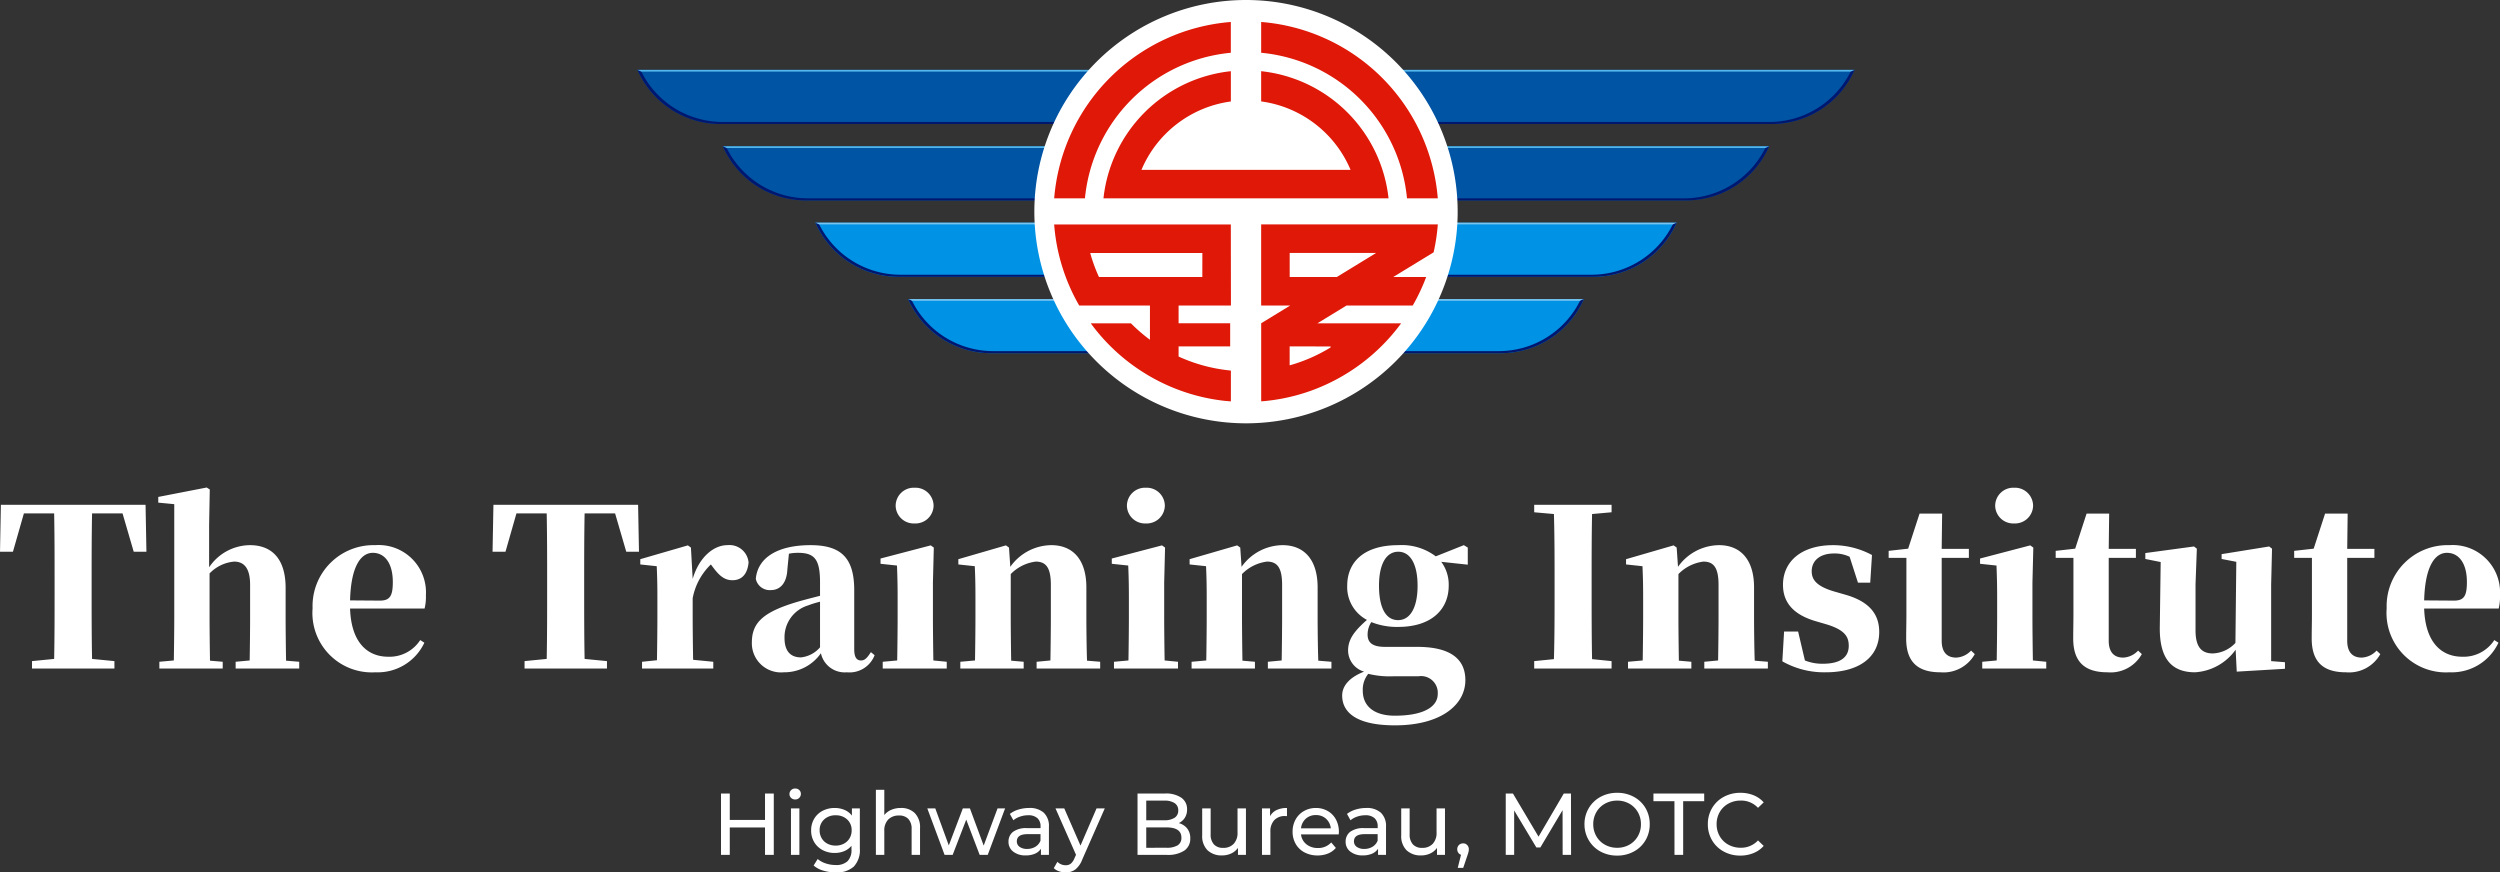 <svg xmlns="http://www.w3.org/2000/svg" width="228.1" height="79.6" viewBox="0 0 228.1 79.6">
  <rect x="0" y="0" width="228.1" height="79.6" fill="#333333" stroke="none"/>
  <g id="公訓所_footer_en" transform="translate(-74.84 -1570)">
    <path id="Path_265" data-name="Path 265" d="M-43.56-5.6V0h-.8V-2.5h-3.216V0h-.8V-5.6h.8v2.408h3.216V-5.6Zm1.568,1.36h.768V0h-.768Zm.384-.816A.512.512,0,0,1-41.98-5.2a.472.472,0,0,1-.148-.352.485.485,0,0,1,.148-.356.5.5,0,0,1,.372-.148.52.52,0,0,1,.372.14.46.46,0,0,1,.148.348.5.5,0,0,1-.148.364A.5.5,0,0,1-41.608-5.056Zm5.9.816V-.576a2.19,2.19,0,0,1-.552,1.644A2.289,2.289,0,0,1-37.9,1.6a3.942,3.942,0,0,1-1.144-.164,2.265,2.265,0,0,1-.88-.468l.368-.592a2.171,2.171,0,0,0,.732.4,2.781,2.781,0,0,0,.9.148,1.51,1.51,0,0,0,1.1-.352A1.448,1.448,0,0,0-36.472-.5V-.832a1.7,1.7,0,0,1-.668.492A2.225,2.225,0,0,1-38-.176a2.318,2.318,0,0,1-1.1-.26,1.934,1.934,0,0,1-.772-.728,2.04,2.04,0,0,1-.28-1.068,2.04,2.04,0,0,1,.28-1.068,1.906,1.906,0,0,1,.772-.724A2.347,2.347,0,0,1-38-4.28a2.247,2.247,0,0,1,.892.176,1.656,1.656,0,0,1,.676.52V-4.24ZM-37.912-.848a1.572,1.572,0,0,0,.748-.176,1.3,1.3,0,0,0,.52-.492,1.373,1.373,0,0,0,.188-.716,1.3,1.3,0,0,0-.408-1,1.477,1.477,0,0,0-1.048-.38,1.488,1.488,0,0,0-1.056.38,1.3,1.3,0,0,0-.408,1,1.373,1.373,0,0,0,.188.716,1.3,1.3,0,0,0,.52.492A1.589,1.589,0,0,0-37.912-.848Zm5.936-3.432a1.752,1.752,0,0,1,1.284.468,1.841,1.841,0,0,1,.476,1.372V0h-.768V-2.352a1.3,1.3,0,0,0-.3-.928,1.113,1.113,0,0,0-.848-.312,1.321,1.321,0,0,0-.984.364,1.422,1.422,0,0,0-.36,1.044V0h-.768V-5.936h.768v2.3a1.585,1.585,0,0,1,.628-.472A2.163,2.163,0,0,1-31.976-4.28Zm9.52.04L-24.04,0h-.736L-26-3.216-27.24,0h-.736l-1.576-4.24h.728l1.232,3.376,1.28-3.376h.648l1.256,3.392,1.264-3.392Zm2.184-.04a1.918,1.918,0,0,1,1.348.432,1.668,1.668,0,0,1,.468,1.288V0h-.728V-.56a1.214,1.214,0,0,1-.548.452,2.091,2.091,0,0,1-.844.156A1.766,1.766,0,0,1-21.716-.3a1.1,1.1,0,0,1-.428-.9,1.113,1.113,0,0,1,.408-.9,2.011,2.011,0,0,1,1.3-.34h1.216v-.152a.979.979,0,0,0-.288-.76,1.215,1.215,0,0,0-.848-.264,2.245,2.245,0,0,0-.736.124,1.9,1.9,0,0,0-.608.332l-.32-.576a2.322,2.322,0,0,1,.784-.4A3.281,3.281,0,0,1-20.272-4.28Zm-.176,3.736a1.427,1.427,0,0,0,.76-.2,1.122,1.122,0,0,0,.464-.556v-.592h-1.184q-.976,0-.976.656a.594.594,0,0,0,.248.5A1.134,1.134,0,0,0-20.448-.544Zm7.088-3.7L-15.416.424a2.1,2.1,0,0,1-.636.912,1.452,1.452,0,0,1-.876.264,1.851,1.851,0,0,1-.6-.1,1.24,1.24,0,0,1-.484-.292l.328-.576a1.069,1.069,0,0,0,.76.312A.733.733,0,0,0-16.46.8a1.262,1.262,0,0,0,.34-.508l.136-.3L-17.856-4.24h.8l1.48,3.392,1.464-3.392ZM-6.608-2.9a1.434,1.434,0,0,1,.768.492,1.411,1.411,0,0,1,.28.9,1.294,1.294,0,0,1-.548,1.12A2.727,2.727,0,0,1-7.7,0h-2.672V-5.6h2.512a2.477,2.477,0,0,1,1.484.384,1.245,1.245,0,0,1,.524,1.064,1.384,1.384,0,0,1-.2.76A1.329,1.329,0,0,1-6.608-2.9ZM-9.576-4.952V-3.16h1.64a1.665,1.665,0,0,0,.948-.228.759.759,0,0,0,.332-.668.759.759,0,0,0-.332-.668,1.665,1.665,0,0,0-.948-.228Zm1.84,4.3A1.894,1.894,0,0,0-6.712-.872a.779.779,0,0,0,.344-.7q0-.936-1.368-.936h-1.84V-.648ZM-.48-4.24V0h-.728V-.64a1.544,1.544,0,0,1-.612.508,1.909,1.909,0,0,1-.828.18A1.85,1.85,0,0,1-3.984-.42,1.825,1.825,0,0,1-4.472-1.8V-4.24H-3.7v2.352a1.317,1.317,0,0,0,.3.932A1.105,1.105,0,0,0-2.56-.64a1.266,1.266,0,0,0,.96-.368,1.445,1.445,0,0,0,.352-1.04V-4.24Zm2.2.712a1.31,1.31,0,0,1,.592-.56,2.149,2.149,0,0,1,.952-.192v.744a1.5,1.5,0,0,0-.176-.008,1.292,1.292,0,0,0-.98.372,1.473,1.473,0,0,0-.356,1.06V0H.984V-4.24H1.72ZM8-2.1a2.2,2.2,0,0,1-.016.232H4.544a1.331,1.331,0,0,0,.492.9,1.606,1.606,0,0,0,1.044.34A1.573,1.573,0,0,0,7.3-1.136l.424.5a1.857,1.857,0,0,1-.716.512,2.492,2.492,0,0,1-.956.176A2.5,2.5,0,0,1,4.864-.228,1.968,1.968,0,0,1,4.06-1a2.213,2.213,0,0,1-.284-1.12,2.248,2.248,0,0,1,.276-1.112A1.977,1.977,0,0,1,4.812-4,2.165,2.165,0,0,1,5.9-4.28,2.121,2.121,0,0,1,6.988-4a1.938,1.938,0,0,1,.744.772A2.352,2.352,0,0,1,8-2.1ZM5.9-3.632A1.327,1.327,0,0,0,4.98-3.3a1.355,1.355,0,0,0-.436.88h2.72a1.364,1.364,0,0,0-.436-.876A1.318,1.318,0,0,0,5.9-3.632Zm4.584-.648a1.918,1.918,0,0,1,1.348.432A1.668,1.668,0,0,1,12.3-2.56V0h-.728V-.56a1.214,1.214,0,0,1-.548.452,2.091,2.091,0,0,1-.844.156A1.766,1.766,0,0,1,9.044-.3a1.1,1.1,0,0,1-.428-.9,1.113,1.113,0,0,1,.408-.9,2.011,2.011,0,0,1,1.3-.34h1.216v-.152a.979.979,0,0,0-.288-.76,1.215,1.215,0,0,0-.848-.264,2.245,2.245,0,0,0-.736.124,1.9,1.9,0,0,0-.608.332l-.32-.576a2.322,2.322,0,0,1,.784-.4A3.281,3.281,0,0,1,10.488-4.28ZM10.312-.544a1.427,1.427,0,0,0,.76-.2,1.122,1.122,0,0,0,.464-.556v-.592H10.352q-.976,0-.976.656a.594.594,0,0,0,.248.5A1.134,1.134,0,0,0,10.312-.544Zm7.368-3.7V0h-.728V-.64a1.544,1.544,0,0,1-.612.508,1.909,1.909,0,0,1-.828.18A1.85,1.85,0,0,1,14.176-.42a1.825,1.825,0,0,1-.488-1.38V-4.24h.768v2.352a1.317,1.317,0,0,0,.3.932A1.105,1.105,0,0,0,15.6-.64a1.266,1.266,0,0,0,.96-.368,1.445,1.445,0,0,0,.352-1.04V-4.24Zm1.656,3.192a.491.491,0,0,1,.372.156.542.542,0,0,1,.148.388.953.953,0,0,1-.028.232Q19.8-.16,19.72.072l-.376,1.112h-.5l.3-1.192A.5.5,0,0,1,18.892-.2.525.525,0,0,1,18.8-.5.531.531,0,0,1,18.952-.9.52.52,0,0,1,19.336-1.048ZM28.416,0l-.008-4.08L26.384-.68h-.368L23.992-4.056V0h-.768V-5.6h.656l2.336,3.936L28.52-5.6h.656L29.184,0Zm4.976.064a3.131,3.131,0,0,1-1.528-.372A2.75,2.75,0,0,1,30.8-1.336,2.821,2.821,0,0,1,30.408-2.8,2.822,2.822,0,0,1,30.8-4.264a2.75,2.75,0,0,1,1.068-1.028,3.131,3.131,0,0,1,1.528-.372,3.114,3.114,0,0,1,1.52.372,2.73,2.73,0,0,1,1.064,1.024A2.838,2.838,0,0,1,36.36-2.8a2.838,2.838,0,0,1-.384,1.468A2.73,2.73,0,0,1,34.912-.308,3.114,3.114,0,0,1,33.392.064Zm0-.712A2.2,2.2,0,0,0,34.5-.928a2.054,2.054,0,0,0,.776-.772,2.16,2.16,0,0,0,.284-1.1,2.16,2.16,0,0,0-.284-1.1,2.054,2.054,0,0,0-.776-.772,2.2,2.2,0,0,0-1.108-.28,2.245,2.245,0,0,0-1.116.28,2.038,2.038,0,0,0-.784.772,2.16,2.16,0,0,0-.284,1.1,2.16,2.16,0,0,0,.284,1.1,2.038,2.038,0,0,0,.784.772A2.244,2.244,0,0,0,33.392-.648ZM38.616-4.9H36.7v-.7h4.632v.7h-1.92V0h-.792ZM44.624.064a3.092,3.092,0,0,1-1.516-.372,2.737,2.737,0,0,1-1.06-1.024A2.838,2.838,0,0,1,41.664-2.8a2.838,2.838,0,0,1,.384-1.468,2.73,2.73,0,0,1,1.064-1.024,3.114,3.114,0,0,1,1.52-.372,3.173,3.173,0,0,1,1.2.22,2.456,2.456,0,0,1,.928.652l-.52.5a2.086,2.086,0,0,0-1.576-.664,2.283,2.283,0,0,0-1.128.28,2.031,2.031,0,0,0-.788.772,2.16,2.16,0,0,0-.284,1.1,2.16,2.16,0,0,0,.284,1.1,2.031,2.031,0,0,0,.788.772,2.283,2.283,0,0,0,1.128.28A2.091,2.091,0,0,0,46.24-1.32l.52.5a2.489,2.489,0,0,1-.932.656A3.153,3.153,0,0,1,44.624.064Z" transform="translate(189 1648)" fill="#fff"/>
    <g id="Group_609" data-name="Group 609" transform="translate(100.277 1591.49)">
      <path id="Path_264" data-name="Path 264" d="M-102.98-14.16l1.02,3.5h1.16l-.08-4.28h-13.2l-.08,4.28h1.18l1-3.5h2.76c.04,2.06.04,4.16.04,6.26v.88c0,2.08,0,4.14-.04,6.14l-2.02.2V0h7.52V-.68l-2.04-.2c-.04-2.04-.04-4.12-.04-6.16V-7.9c0-2.12,0-4.2.04-6.26ZM-88.06-.72c-.02-1.16-.04-2.86-.04-4.04v-2.6c0-2.72-1.32-3.9-3.26-3.9a4.534,4.534,0,0,0-3.72,2.02v-3.88l.06-3.22-.28-.18-4.42.86v.52l1.46.14V-4.76c0,1.12-.02,2.84-.04,4.02l-1.32.12V0h5.78V-.62L-95-.72c-.02-1.18-.04-2.92-.04-4.04V-8.68A3.544,3.544,0,0,1-92.8-9.76c.88,0,1.46.56,1.46,2.12v2.88c0,1.16-.02,2.86-.04,4.02l-1.28.12V0h5.8V-.62Zm5.84-5.5c.08-3.1.98-4.34,2.08-4.34,1.06,0,1.82.92,1.82,2.66,0,1.24-.24,1.7-1.18,1.7Zm6.4,3.62a3.33,3.33,0,0,1-2.92,1.52c-1.88,0-3.38-1.28-3.48-4.4h6.8A4.5,4.5,0,0,0-75.3-6.7a4.318,4.318,0,0,0-4.62-4.56A5.56,5.56,0,0,0-85.64-5.5,5.422,5.422,0,0,0-79.9.34a4.7,4.7,0,0,0,4.46-2.7Zm17.78-11.56,1.02,3.5h1.16l-.08-4.28h-13.2l-.08,4.28h1.18l1-3.5h2.76c.04,2.06.04,4.16.04,6.26v.88c0,2.08,0,4.14-.04,6.14l-2.02.2V0h7.52V-.68l-2.04-.2c-.04-2.04-.04-4.12-.04-6.16V-7.9c0-2.12,0-4.2.04-6.26Zm6.92,3.12-.28-.2-4.34,1.26v.48l1.5.16c.04.96.06,1.62.06,2.92v1.66c0,1.12-.02,2.84-.04,4l-1.36.14V0h6.5V-.62L-50.92-.8c-.02-1.18-.04-2.86-.04-3.96V-6.42A5.746,5.746,0,0,1-49.3-9.5l.18.24c.54.72,1.02,1.2,1.78,1.2,1,0,1.4-.74,1.48-1.62a1.752,1.752,0,0,0-1.94-1.58c-1.2,0-2.56,1.04-3.16,3.08Zm11.78,9.1a2.644,2.644,0,0,1-1.74.92c-.94,0-1.5-.56-1.5-1.76a3.027,3.027,0,0,1,2.14-2.98,9.453,9.453,0,0,1,1.1-.34Zm-4.28-8.14.32-.12ZM-34.7-1.5c-.38.6-.6.76-.9.76-.38,0-.62-.26-.62-1.02V-7.14c0-2.9-1.14-4.12-3.98-4.12-3.1,0-4.84,1.2-5,3.08a1.3,1.3,0,0,0,1.38,1.02c.76,0,1.44-.54,1.5-1.9l.14-1.42a4.113,4.113,0,0,1,.84-.08c1.52,0,2,.62,2,2.7v1.22c-.7.18-1.4.36-1.96.52-3.22.94-4.26,1.92-4.26,3.74A2.66,2.66,0,0,0-42.64.34,4.056,4.056,0,0,0-39.26-1.4,2.217,2.217,0,0,0-36.9.34a2.453,2.453,0,0,0,2.54-1.56Zm3.98-11.74a1.655,1.655,0,0,0,1.74-1.62,1.659,1.659,0,0,0-1.74-1.64,1.653,1.653,0,0,0-1.72,1.64A1.649,1.649,0,0,0-30.72-13.24ZM-29-.74c-.02-1.16-.04-2.9-.04-4.02V-7.84l.08-3.2-.28-.2-4.58,1.2v.48l1.5.16c.04,1.02.06,1.76.06,3.04v1.6c0,1.12-.02,2.84-.04,4.02l-1.32.12V0h5.84V-.62Zm14.02.02c-.04-1.16-.06-2.86-.06-4.04V-7.4c0-2.62-1.3-3.86-3.2-3.86a4.633,4.633,0,0,0-3.74,1.98l-.12-1.76-.28-.2-4.34,1.26v.48l1.5.16c.04.96.06,1.62.06,2.92v1.66c0,1.12-.02,2.84-.04,4.02l-1.34.12V0h5.78V-.62l-1.14-.1c-.02-1.18-.04-2.92-.04-4.04V-8.62a3.847,3.847,0,0,1,2.28-1.14c.94,0,1.38.56,1.38,2.12v2.88c0,1.16-.02,2.86-.04,4.02l-1.26.12V0h5.8V-.62Zm5.36-12.52a1.655,1.655,0,0,0,1.74-1.62A1.659,1.659,0,0,0-9.62-16.5a1.653,1.653,0,0,0-1.72,1.64A1.649,1.649,0,0,0-9.62-13.24ZM-7.9-.74c-.02-1.16-.04-2.9-.04-4.02V-7.84l.08-3.2-.28-.2-4.58,1.2v.48l1.5.16c.04,1.02.06,1.76.06,3.04v1.6c0,1.12-.02,2.84-.04,4.02l-1.32.12V0h5.84V-.62ZM6.12-.72c-.04-1.16-.06-2.86-.06-4.04V-7.4c0-2.62-1.3-3.86-3.2-3.86A4.633,4.633,0,0,0-.88-9.28L-1-11.04l-.28-.2L-5.62-9.98v.48l1.5.16c.04.96.06,1.62.06,2.92v1.66c0,1.12-.02,2.84-.04,4.02l-1.34.12V0H.34V-.62L-.8-.72C-.82-1.9-.84-3.64-.84-4.76V-8.62A3.847,3.847,0,0,1,1.44-9.76c.94,0,1.38.56,1.38,2.12v2.88c0,1.16-.02,2.86-.04,4.02L1.52-.62V0h5.8V-.62Zm7.28-3.7c-1.16,0-1.74-1.2-1.74-3.14s.64-3.1,1.76-3.1c1.1,0,1.76,1.14,1.76,3.1C15.18-5.62,14.54-4.42,13.4-4.42ZM15.28.7a1.526,1.526,0,0,1,1.74,1.62c0,1.16-1.28,1.98-3.92,1.98-1.82,0-2.92-.82-2.92-2.28a2.3,2.3,0,0,1,.5-1.54A8.141,8.141,0,0,0,13.06.7Zm4.48-11.74-.36-.22-2.56,1.02a5.167,5.167,0,0,0-3.42-1.02c-3.16,0-4.66,1.56-4.66,3.7a3.379,3.379,0,0,0,1.8,3.12c-1.2,1.06-1.72,1.8-1.72,2.8A2.022,2.022,0,0,0,10.3.28c-1.34.52-2,1.3-2,2.18,0,1.46,1.18,2.72,4.82,2.72,4.2,0,6.42-1.88,6.42-4.12,0-1.8-1.18-3.04-4.4-3.04H12.2c-1.12,0-1.58-.38-1.58-1.12a2.062,2.062,0,0,1,.34-1.14,6.26,6.26,0,0,0,2.44.44c3.12,0,4.62-1.66,4.62-3.76a3.5,3.5,0,0,0-.68-2.18l2.42.26Zm13.12-3.22v-.68H25.82v.68l1.8.16c.06,2.06.06,4.12.06,6.2v.88c0,2.08,0,4.14-.06,6.16l-1.8.18V0h7.06V-.68L31.1-.86c-.04-2.06-.04-4.12-.04-6.18V-7.9c0-2.08,0-4.16.04-6.2ZM45.94-.72c-.04-1.16-.06-2.86-.06-4.04V-7.4c0-2.62-1.3-3.86-3.2-3.86a4.633,4.633,0,0,0-3.74,1.98l-.12-1.76-.28-.2L34.2-9.98v.48l1.5.16c.04.96.06,1.62.06,2.92v1.66c0,1.12-.02,2.84-.04,4.02l-1.34.12V0h5.78V-.62l-1.14-.1c-.02-1.18-.04-2.92-.04-4.04V-8.62a3.847,3.847,0,0,1,2.28-1.14c.94,0,1.38.56,1.38,2.12v2.88c0,1.16-.02,2.86-.04,4.02l-1.26.12V0h5.8V-.62ZM53.1-7.06c-1.56-.48-1.96-1.08-1.96-1.82,0-1,.8-1.62,2.02-1.62a3.131,3.131,0,0,1,1.44.3l.76,2.36h1.12l.16-2.52a7.506,7.506,0,0,0-3.54-.9c-2.94,0-4.58,1.52-4.58,3.62,0,1.7,1.06,2.72,2.86,3.28l1.16.34c1.6.5,1.98,1.1,1.98,1.94,0,1.1-.84,1.64-2.36,1.64a4.208,4.208,0,0,1-1.64-.3L49.9-3.38H48.62L48.46-.66a7.713,7.713,0,0,0,3.96,1c3.02,0,4.88-1.36,4.88-3.68,0-1.64-.92-2.76-3.02-3.38ZM65.68-1.64A1.987,1.987,0,0,1,64.32-1C63.52-1,63-1.46,63-2.54V-10.1h2.48v-.82H63l.04-3.22H60.98l-1.04,3.2-1.78.2v.64h1.62v5.12c0,.84-.02,1.42-.02,2.18C59.74-.58,60.84.34,62.88.34a3.266,3.266,0,0,0,3.14-1.66Zm3.92-11.6a1.655,1.655,0,0,0,1.74-1.62A1.659,1.659,0,0,0,69.6-16.5a1.653,1.653,0,0,0-1.72,1.64A1.649,1.649,0,0,0,69.6-13.24ZM71.32-.74c-.02-1.16-.04-2.9-.04-4.02V-7.84l.08-3.2-.28-.2-4.58,1.2v.48L68-9.4c.04,1.02.06,1.76.06,3.04v1.6c0,1.12-.02,2.84-.04,4.02L66.7-.62V0h5.84V-.62Zm9.6-.9A1.987,1.987,0,0,1,79.56-1c-.8,0-1.32-.46-1.32-1.54V-10.1h2.48v-.82H78.24l.04-3.22H76.22l-1.04,3.2-1.78.2v.64h1.62v5.12c0,.84-.02,1.42-.02,2.18C74.98-.58,76.08.34,78.12.34a3.266,3.266,0,0,0,3.14-1.66Zm12.14.96v-7l.08-3.26-.26-.2-4.34.7V-10l1.34.26-.08,7.4a2.972,2.972,0,0,1-2.06.96c-.96,0-1.58-.5-1.58-2.1v-4.2l.12-3.26-.26-.2-4.44.6V-10l1.4.28L82.9-3.78C82.86-.74,84.12.34,86.12.34a4.922,4.922,0,0,0,3.7-2.06l.1,2,4.4-.26v-.6Zm9.62-.96a1.987,1.987,0,0,1-1.36.64c-.8,0-1.32-.46-1.32-1.54V-10.1h2.48v-.82H100l.04-3.22H97.98l-1.04,3.2-1.78.2v.64h1.62v5.12c0,.84-.02,1.42-.02,2.18C96.74-.58,97.84.34,99.88.34a3.266,3.266,0,0,0,3.14-1.66Zm4.34-4.58c.08-3.1.98-4.34,2.08-4.34,1.06,0,1.82.92,1.82,2.66,0,1.24-.24,1.7-1.18,1.7Zm6.4,3.62a3.33,3.33,0,0,1-2.92,1.52c-1.88,0-3.38-1.28-3.48-4.4h6.8a4.5,4.5,0,0,0,.12-1.22,4.318,4.318,0,0,0-4.62-4.56A5.56,5.56,0,0,0,103.6-5.5,5.422,5.422,0,0,0,109.34.34a4.7,4.7,0,0,0,4.46-2.7Z" transform="translate(88.723 39.51)" fill="#fff"/>
    </g>
    <g id="Group_2" data-name="Group 2" transform="translate(133 1570)">
      <path id="Path_1" data-name="Path 1" d="M428.32,172.488h18.6a8.284,8.284,0,0,1-7.578,4.941H428.32Z" transform="translate(-360.566 -145.203)" fill="#0092e5"/>
      <path id="Path_2" data-name="Path 2" d="M446.643,172.488h.28a8.284,8.284,0,0,1-7.578,4.941H428.32v-.191h10.836a8.275,8.275,0,0,0,7.487-4.75" transform="translate(-360.566 -145.203)" fill="#00176f"/>
      <path id="Path_3" data-name="Path 3" d="M428.32,172.488h18.6a3.118,3.118,0,0,0-.357.158H428.32Z" transform="translate(-360.566 -145.203)" fill="#79c3ee"/>
      <path id="Path_4" data-name="Path 4" d="M471.616,40.311a8.28,8.28,0,0,1-7.577,4.939H428.321V40.311Z" transform="translate(-360.566 -33.934)" fill="#0054a4"/>
      <path id="Path_5" data-name="Path 5" d="M471.616,40.311a8.28,8.28,0,0,1-7.577,4.939H428.321v-.191h35.527a8.276,8.276,0,0,0,7.486-4.748Z" transform="translate(-360.566 -33.934)" fill="#00176f"/>
      <path id="Path_6" data-name="Path 6" d="M471.616,40.311a3.146,3.146,0,0,1-.356.157H428.321v-.157Z" transform="translate(-360.566 -33.934)" fill="#53b7eb"/>
      <path id="Path_7" data-name="Path 7" d="M463.826,84.364a8.271,8.271,0,0,1-7.574,4.94H428.32v-4.94Z" transform="translate(-360.566 -71.019)" fill="#0054a4"/>
      <path id="Path_8" data-name="Path 8" d="M463.826,84.364a8.271,8.271,0,0,1-7.574,4.94H428.32v-.19h27.741a8.278,8.278,0,0,0,7.489-4.75Z" transform="translate(-360.566 -71.019)" fill="#00176f"/>
      <path id="Path_9" data-name="Path 9" d="M463.826,84.364a2.792,2.792,0,0,1-.355.159H428.32v-.159Z" transform="translate(-360.566 -71.019)" fill="#53b7eb"/>
      <path id="Path_10" data-name="Path 10" d="M455.385,128.421a8.28,8.28,0,0,1-7.577,4.941H428.32v-4.941Z" transform="translate(-360.566 -108.107)" fill="#0092e5"/>
      <path id="Path_11" data-name="Path 11" d="M455.385,128.421a8.28,8.28,0,0,1-7.577,4.941H428.32v-.19h19.3a8.277,8.277,0,0,0,7.489-4.751Z" transform="translate(-360.566 -108.107)" fill="#00176f"/>
      <path id="Path_12" data-name="Path 12" d="M455.385,128.421a2.727,2.727,0,0,1-.358.16H428.32v-.16Z" transform="translate(-360.566 -108.107)" fill="#79c3ee"/>
      <path id="Path_13" data-name="Path 13" d="M174.7,172.488H156.1a8.283,8.283,0,0,0,7.577,4.941H174.7Z" transform="translate(-131.406 -145.203)" fill="#0092e5"/>
      <path id="Path_14" data-name="Path 14" d="M156.38,172.488h-.28a8.283,8.283,0,0,0,7.577,4.941H174.7v-.191H163.866a8.273,8.273,0,0,1-7.486-4.75" transform="translate(-131.407 -145.203)" fill="#00176f"/>
      <path id="Path_15" data-name="Path 15" d="M174.7,172.488H156.1a3.341,3.341,0,0,1,.356.158H174.7Z" transform="translate(-131.406 -145.203)" fill="#79c3ee"/>
      <path id="Path_16" data-name="Path 16" d="M0,40.311A8.281,8.281,0,0,0,7.578,45.25H43.3V40.311Z" transform="translate(0 -33.934)" fill="#0054a4"/>
      <path id="Path_17" data-name="Path 17" d="M0,40.311A8.281,8.281,0,0,0,7.578,45.25H43.3v-.191H7.769A8.277,8.277,0,0,1,.281,40.311Z" transform="translate(0 -33.934)" fill="#00176f"/>
      <path id="Path_18" data-name="Path 18" d="M0,40.311a3.392,3.392,0,0,0,.357.157H43.3v-.157Z" transform="translate(0 -33.934)" fill="#53b7eb"/>
      <path id="Path_19" data-name="Path 19" d="M49.232,84.364a8.275,8.275,0,0,0,7.575,4.94H84.74v-4.94Z" transform="translate(-41.444 -71.019)" fill="#0054a4"/>
      <path id="Path_20" data-name="Path 20" d="M49.232,84.364a8.275,8.275,0,0,0,7.575,4.94H84.74v-.19H57a8.277,8.277,0,0,1-7.487-4.75Z" transform="translate(-41.444 -71.019)" fill="#00176f"/>
      <path id="Path_21" data-name="Path 21" d="M49.232,84.364a3.024,3.024,0,0,0,.356.159H84.74v-.159Z" transform="translate(-41.444 -71.019)" fill="#53b7eb"/>
      <path id="Path_22" data-name="Path 22" d="M102.6,128.421a8.283,8.283,0,0,0,7.577,4.941h19.489v-4.941Z" transform="translate(-86.369 -108.107)" fill="#0092e5"/>
      <path id="Path_23" data-name="Path 23" d="M102.6,128.421a8.283,8.283,0,0,0,7.577,4.941h19.489v-.19h-19.3a8.278,8.278,0,0,1-7.489-4.751Z" transform="translate(-86.369 -108.107)" fill="#00176f"/>
      <path id="Path_24" data-name="Path 24" d="M102.6,128.421a2.7,2.7,0,0,0,.357.16h26.709v-.16Z" transform="translate(-86.369 -108.107)" fill="#79c3ee"/>
      <path id="Path_25" data-name="Path 25" d="M267.552,19.313A19.312,19.312,0,1,1,248.24,0a19.311,19.311,0,0,1,19.311,19.313" transform="translate(-192.714)" fill="#fff"/>
      <path id="Path_26" data-name="Path 26" d="M272.554,28.766h2.809a17.56,17.56,0,0,0-16.115-16.091v2.809a14.761,14.761,0,0,1,13.306,13.282m-5.151-2.6H248.326a10.362,10.362,0,0,1,8.157-6.238V17.166a13.086,13.086,0,0,0-11.624,11.6H270.87a13.087,13.087,0,0,0-11.623-11.6v2.757a10.361,10.361,0,0,1,8.155,6.238m7.965,4.983h-16.12v7.4H261.9l-2.65,1.62h0v7.123c.072,0,.146-.011.22-.019l.041,0,.209-.02c.016,0,.03-.005.045-.006.069-.006.137-.015.207-.024h.009l.213-.027.049-.007c.068-.008.134-.017.2-.028l.053-.007c.06-.009.121-.018.182-.03a.2.2,0,0,0,.045-.006l.182-.031.063-.011.186-.034c.023,0,.046-.01.069-.013.05-.011.1-.021.15-.03l.086-.018c.049-.009.1-.021.148-.03a.693.693,0,0,1,.08-.018c.056-.015.112-.026.168-.038.031-.009.057-.015.088-.022s.077-.017.114-.028l.13-.031c.034-.01.074-.019.111-.029s.064-.017.1-.026c.053-.014.1-.026.151-.04l.1-.029c.028-.009.057-.017.087-.025l.163-.048c.027-.009.054-.016.081-.025l.109-.033.093-.03.156-.05c.024-.007.047-.017.073-.024.058-.02.117-.039.176-.06.023-.009.045-.016.068-.023l.111-.039h0a17.6,17.6,0,0,0,8.253-6.159h-7.641l2.65-1.62h6.048a17.635,17.635,0,0,0,1.228-2.606H271.3l3.682-2.249a17.619,17.619,0,0,0,.383-2.546m-9.779,11.132v.088a14.8,14.8,0,0,1-3.35,1.522l-.125.038c-.02,0-.038.011-.058.016-.038.011-.079.023-.116.034l-.06.016a.149.149,0,0,1-.031.01V42.276Zm.568-6.337H261.85V33.748h7.892Zm-9.675-4.795H240.361a17.443,17.443,0,0,0,2.286,7.4H249.1v3.121a14.905,14.905,0,0,1-1.735-1.5H243.7a17.46,17.46,0,0,0,5,4.6l.025.016.094.058a17.483,17.483,0,0,0,7.174,2.409l.04,0,.083.007c.122.013.245.025.369.034V44.482l-.125-.012h0l-.063-.009a14.817,14.817,0,0,1-4.583-1.26v-.924h4.706V40.165h-4.706v-1.62h4.775Zm-2.6,4.795h-9.43a14.429,14.429,0,0,1-.8-2.191h10.233Zm2.6-20.456V12.675a17.559,17.559,0,0,0-16.116,16.091h2.806a14.764,14.764,0,0,1,13.31-13.282" transform="translate(-202.339 -10.67)" fill="#df1808"/>
    </g>
  </g>
</svg>

